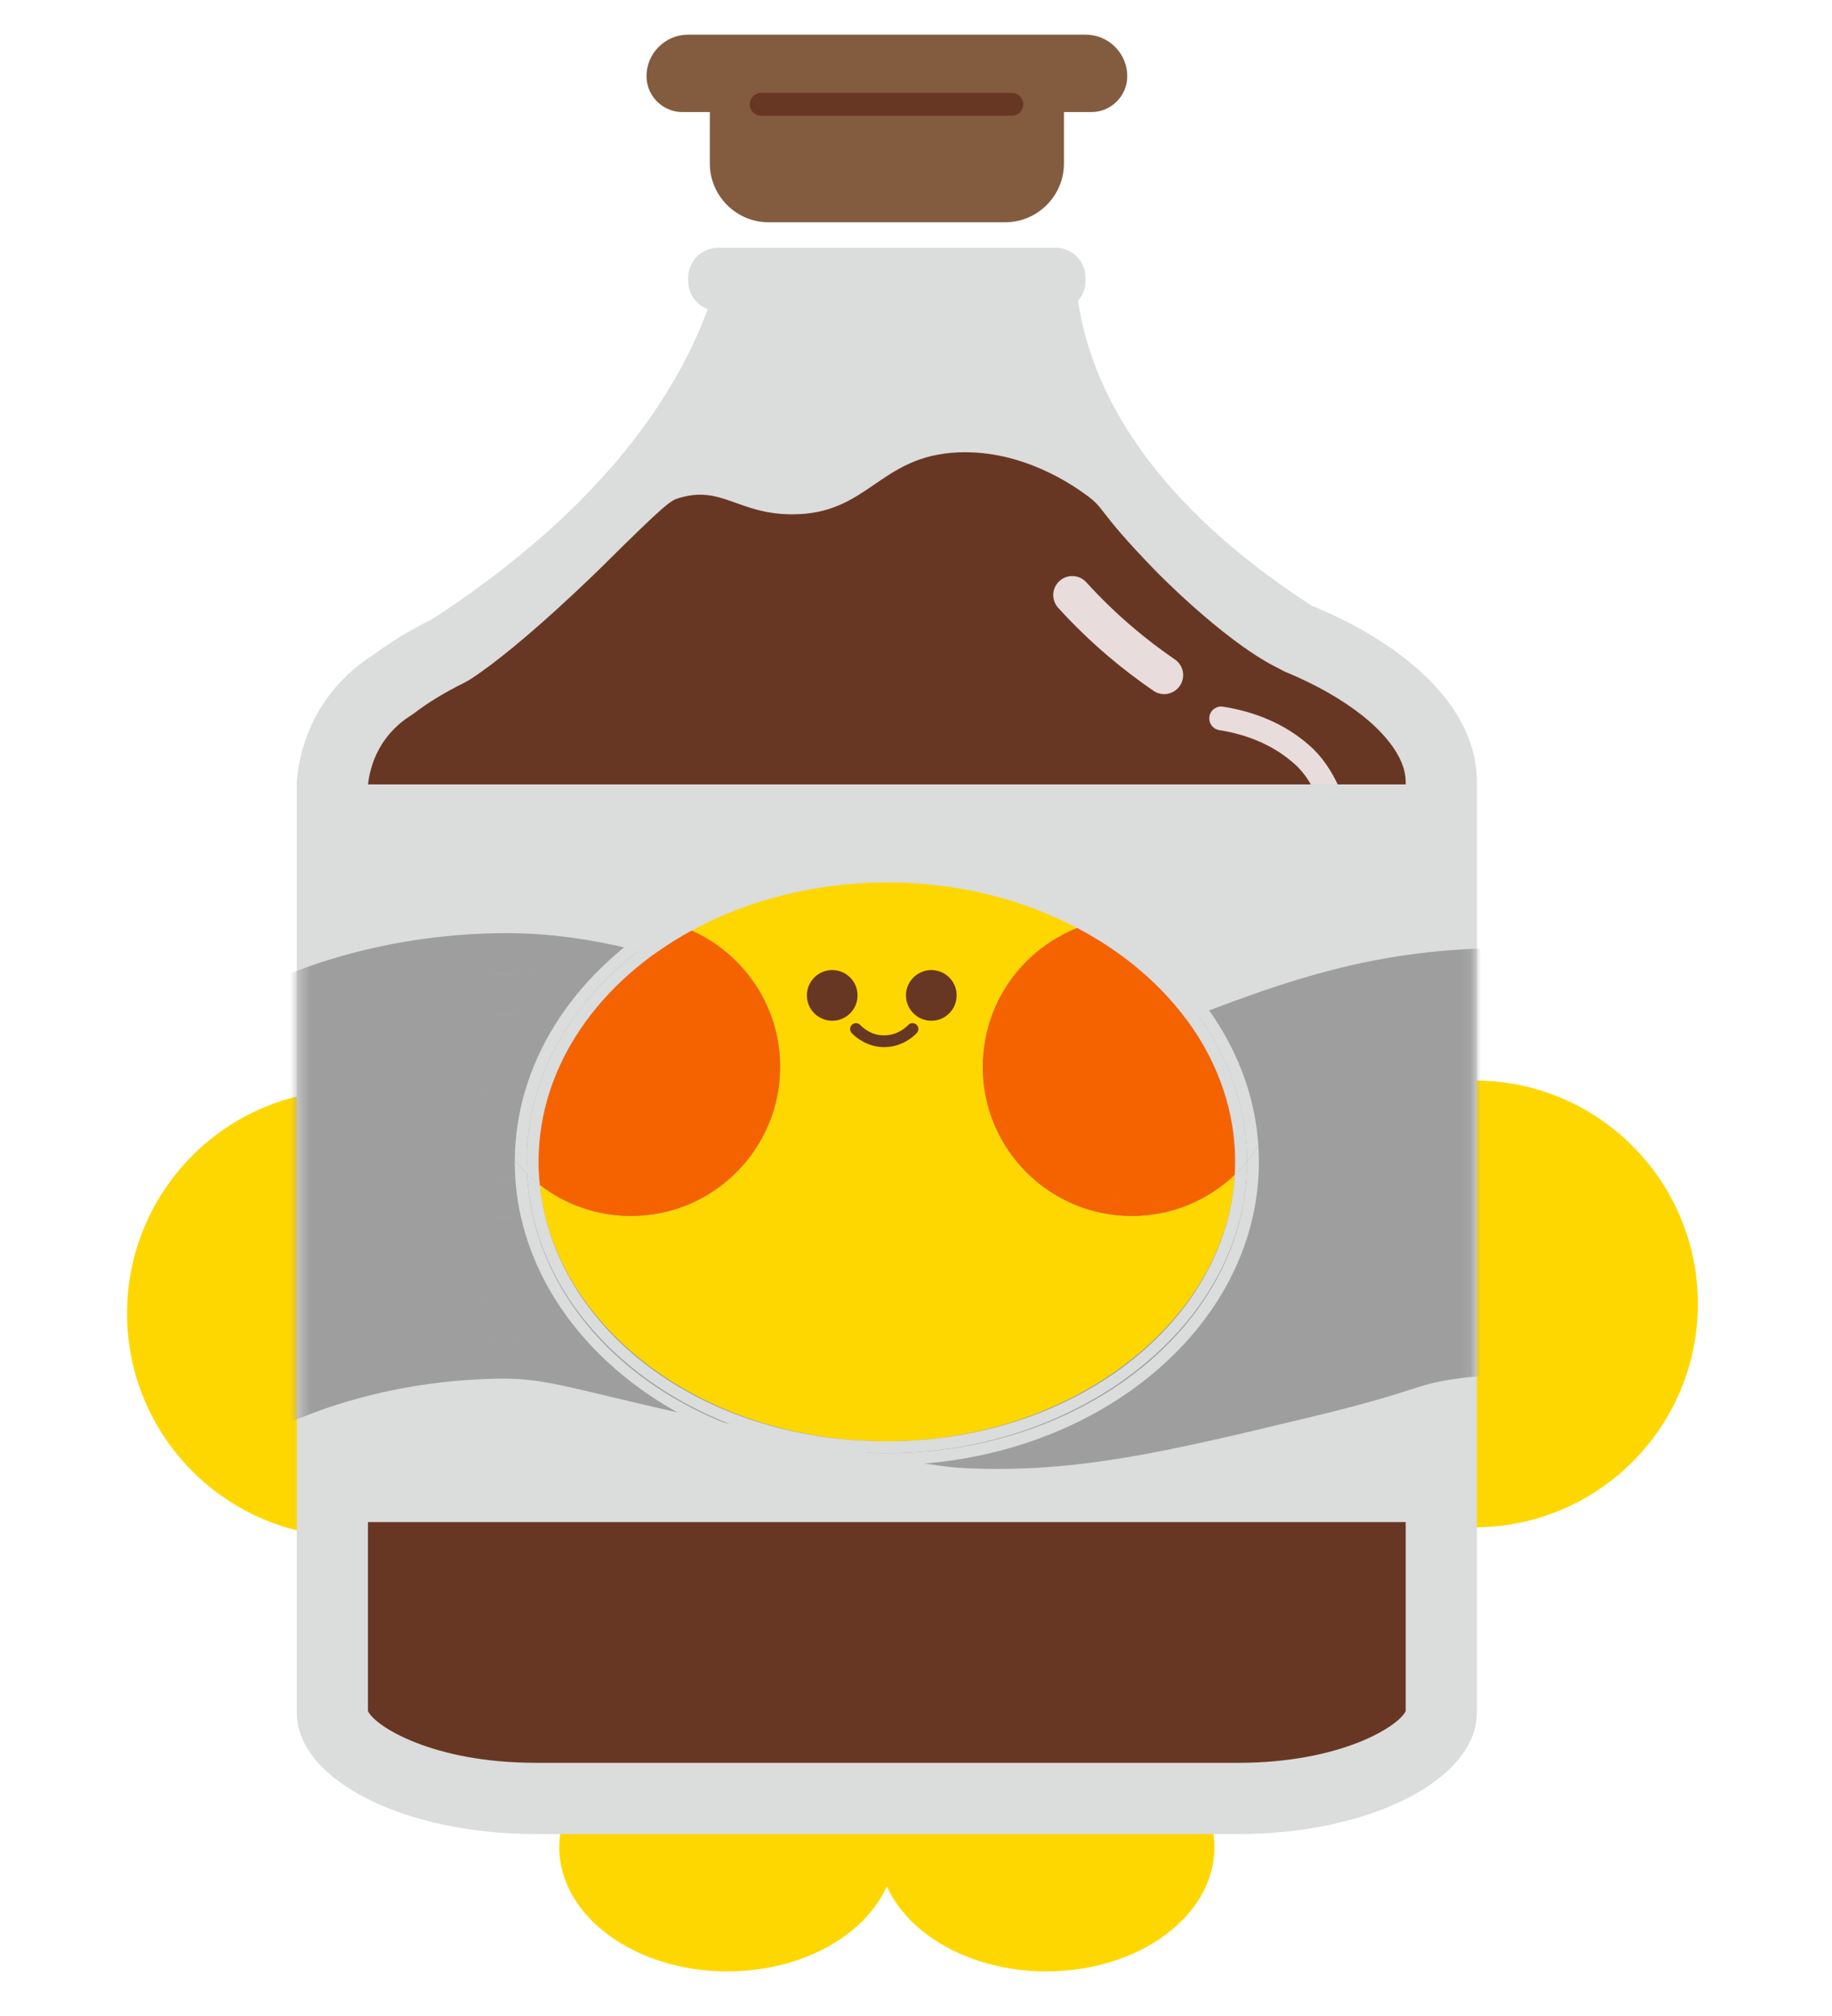<svg width="180" height="198" viewBox="0 0 180 198" fill="none" xmlns="http://www.w3.org/2000/svg">
<path d="M102.81 193.619C111.931 193.619 119.324 188.154 119.324 181.413C119.324 174.671 111.931 169.206 102.81 169.206C93.69 169.206 86.296 174.671 86.296 181.413C86.296 188.154 93.69 193.619 102.81 193.619Z" fill="#FED700"/>
<path d="M71.462 193.619C80.583 193.619 87.976 188.154 87.976 181.413C87.976 174.671 80.583 169.206 71.462 169.206C62.342 169.206 54.948 174.671 54.948 181.413C54.948 188.154 62.342 193.619 71.462 193.619Z" fill="#FED700"/>
<path d="M34.42 150.934C46.536 150.934 56.357 141.113 56.357 128.997C56.357 116.882 46.536 107.06 34.42 107.06C22.305 107.06 12.483 116.882 12.483 128.997C12.483 141.113 22.305 150.934 34.42 150.934Z" fill="#FED700"/>
<path d="M144.884 150C157 150 166.821 140.179 166.821 128.063C166.821 115.948 157 106.126 144.884 106.126C132.768 106.126 122.947 115.948 122.947 128.063C122.947 140.179 132.768 150 144.884 150Z" fill="#FED700"/>
<path d="M138.204 64.791C137.103 63.921 135.7 62.941 133.942 61.939C132.163 60.923 130.419 60.117 128.878 59.485C123.05 55.724 116.813 50.717 112.239 44.395C107.956 38.468 106.379 33.105 105.847 29.032H70.006C68.567 33.375 65.993 38.706 61.244 44.498C55.669 51.299 48.754 56.718 42.457 60.817C40.248 61.907 38.259 63.115 36.541 64.418C36.541 64.418 36.533 64.418 36.533 64.421C35.301 65.203 32.872 66.978 31.1 70.221C29.64 72.888 29.267 75.378 29.157 76.802V168.187C29.157 174.782 39.659 180.131 52.611 180.131H121.658C134.613 180.131 145.111 174.782 145.111 168.187V76.802C145.111 72.377 142.568 68.257 138.197 64.791H138.204Z" fill="#DBDCDC"/>
<path d="M52.61 173.131C42.549 173.131 36.852 169.558 36.153 168.048V77.107C36.245 76.191 36.515 74.902 37.236 73.581C38.135 71.936 39.356 70.924 40.233 70.359C40.418 70.246 40.596 70.121 40.77 69.99C42.116 68.967 43.724 67.994 45.55 67.088C45.685 67.021 45.82 66.95 45.948 66.875C45.948 66.875 46.108 66.783 46.267 66.68C51.417 63.331 59.319 55.489 59.319 55.489C65.445 49.409 65.91 49.161 66.649 48.934C70.907 47.609 72.498 50.514 77.847 50.514C85.372 50.514 86.352 44.757 94.158 44.43C100.48 44.167 105.452 47.705 106.56 48.493C108.78 50.07 107.48 49.818 113.514 56.04C113.514 56.04 119.867 62.592 125.077 65.362C125.663 65.675 126.217 65.956 126.217 65.956C127.737 66.581 129.168 67.273 130.472 68.015C131.718 68.726 132.858 69.489 133.863 70.281C135.44 71.535 138.114 74.064 138.114 76.798V168.052C137.415 169.561 131.722 173.134 121.657 173.134H52.61V173.131Z" fill="#683723"/>
<path d="M114.381 68.172C114.019 68.172 113.649 68.066 113.33 67.845C111.799 66.798 110.304 65.654 108.89 64.454C107.157 62.98 105.502 61.382 103.972 59.699C103.279 58.935 103.332 57.756 104.096 57.063C104.856 56.371 106.038 56.424 106.731 57.188C108.155 58.754 109.693 60.242 111.305 61.613C112.619 62.731 114.008 63.793 115.436 64.766C116.288 65.349 116.505 66.51 115.922 67.359C115.56 67.888 114.974 68.172 114.381 68.172Z" fill="#E8DCDD"/>
<path d="M134.705 112.266C134.705 112.266 134.687 112.266 134.68 112.266C134.037 112.252 133.526 111.719 133.54 111.073C133.668 105.281 133.426 99.471 132.819 93.802C131.182 78.46 128.142 75.847 126.998 74.863C125.095 73.226 122.673 72.164 119.8 71.709C119.164 71.61 118.731 71.01 118.83 70.374C118.93 69.738 119.526 69.305 120.165 69.404C123.472 69.93 126.285 71.169 128.518 73.094C130.933 75.172 133.608 79.228 135.138 93.554C135.753 99.318 136.001 105.231 135.87 111.123C135.856 111.759 135.337 112.263 134.705 112.263V112.266Z" fill="#E8DCDD"/>
<path d="M141.038 77.04H33.238C31.114 77.04 29.392 78.762 29.392 80.886V145.646C29.392 147.771 31.114 149.493 33.238 149.493H141.038C143.162 149.493 144.884 147.771 144.884 145.646V80.886C144.884 78.762 143.162 77.04 141.038 77.04Z" fill="#DBDCDC"/>
<mask id="mask0_91_6251" style="mask-type:luminance" maskUnits="userSpaceOnUse" x="29" y="77" width="116" height="73">
<path d="M141.038 77.04H33.238C31.114 77.04 29.392 78.762 29.392 80.886V145.646C29.392 147.771 31.114 149.493 33.238 149.493H141.038C143.162 149.493 144.884 147.771 144.884 145.646V80.886C144.884 78.762 143.162 77.04 141.038 77.04Z" fill="white"/>
</mask>
<g mask="url(#mask0_91_6251)">
<path d="M24.413 99.673C27.403 98.089 36.1 93.913 48.74 93.661C56.916 93.497 63.258 95.483 72.481 98.224C85.338 102.045 85.6 103.846 91.716 105.274C110.013 109.553 120.401 96.999 142.704 95.319C151.348 94.669 164.051 95.497 180.239 102.99" stroke="#9E9E9F" stroke-width="4.01" stroke-miterlimit="10"/>
<path d="M24.413 103.647C27.403 102.063 36.1 97.887 48.74 97.635C56.372 97.482 62.139 99.229 71.483 101.9C71.853 102.006 72.225 102.113 72.602 102.223C85.366 105.917 86.204 107.678 92.025 108.964C105.24 111.89 114.384 106.201 127.379 102.262C132.529 100.703 137 99.591 142.679 99.133C151.312 98.419 164.023 99.251 180.388 107.057" stroke="#9E9E9F" stroke-width="4.01" stroke-miterlimit="10"/>
<path d="M24.413 107.621C27.403 106.037 36.1 101.861 48.74 101.609C56.162 101.46 61.539 103.143 71.593 105.906C71.966 106.009 72.343 106.115 72.719 106.222C85.387 109.784 86.804 111.507 92.33 112.657C105.261 115.349 114.356 109.997 127.489 106.147C133.225 104.468 137.142 103.431 142.654 102.951C151.273 102.173 163.998 103.008 180.537 111.123" stroke="#9E9E9F" stroke-width="4.01" stroke-miterlimit="10"/>
<path d="M24.413 111.595C27.403 110.011 36.1 105.835 48.74 105.583C55.949 105.437 60.935 107.057 71.703 109.915C72.08 110.015 72.46 110.121 72.84 110.224C85.415 113.659 87.411 115.335 92.639 116.351C105.286 118.801 114.335 113.804 127.599 110.033C133.921 108.236 137.284 107.28 142.629 106.769C151.234 105.949 163.973 106.765 180.682 115.189" stroke="#9E9E9F" stroke-width="4.01" stroke-miterlimit="10"/>
<path d="M24.413 115.569C27.403 113.985 36.1 109.809 48.74 109.557C55.74 109.418 60.328 110.977 71.814 113.922C72.197 114.021 72.577 114.12 72.957 114.22C85.437 117.526 88.011 119.156 92.945 120.037C105.307 122.243 114.313 117.615 127.709 113.911C134.62 112 137.423 111.112 142.601 110.58C151.191 109.699 163.941 110.512 180.828 119.249" stroke="#9E9E9F" stroke-width="4.01" stroke-miterlimit="10"/>
<path d="M24.413 119.543C27.403 117.959 36.1 113.783 48.74 113.531C55.53 113.396 59.724 114.902 71.927 117.928C72.314 118.023 72.698 118.123 73.081 118.219C85.469 121.397 88.622 122.978 93.257 123.727C105.343 125.68 114.303 121.433 127.827 117.793C135.327 115.772 137.572 114.944 142.583 114.394C151.163 113.453 163.923 114.266 180.984 123.311" stroke="#9E9E9F" stroke-width="4.01" stroke-miterlimit="10"/>
<path d="M24.413 123.517C27.403 121.934 36.1 117.757 48.74 117.505C55.317 117.373 59.117 118.833 72.037 121.934C72.428 122.026 72.815 122.125 73.198 122.218C85.494 125.268 89.226 126.795 93.562 127.417C105.367 129.111 114.285 125.261 127.933 121.674C136.023 119.551 137.71 118.776 142.554 118.208C151.12 117.203 163.895 118.02 181.126 127.374" stroke="#9E9E9F" stroke-width="4.01" stroke-miterlimit="10"/>
<path d="M24.413 127.492C27.403 125.908 36.1 121.731 48.74 121.479C55.108 121.351 58.506 122.768 72.147 125.943C72.541 126.035 72.932 126.128 73.319 126.22C85.518 129.143 89.833 130.613 93.871 131.11C105.399 132.535 114.271 129.093 128.047 125.56C136.73 123.333 137.852 122.612 142.529 122.029C151.081 120.96 163.866 121.781 181.276 131.444" stroke="#9E9E9F" stroke-width="4.01" stroke-miterlimit="10"/>
<path d="M24.413 131.466C27.403 129.882 36.1 125.705 48.74 125.453C54.898 125.329 57.899 126.707 72.257 129.949C72.655 130.038 73.049 130.13 73.44 130.219C85.547 133.014 90.441 134.42 94.18 134.8C105.431 135.944 114.257 132.929 128.16 129.441C137.433 127.115 137.998 126.444 142.508 125.844C151.046 124.707 163.845 125.535 181.428 135.507" stroke="#9E9E9F" stroke-width="4.01" stroke-miterlimit="10"/>
<path d="M24.413 135.44C27.403 133.856 36.1 129.679 48.74 129.427C54.685 129.306 57.285 130.67 72.368 133.955C72.769 134.044 73.167 134.133 73.557 134.218C85.568 136.885 91.044 138.228 94.486 138.49C105.463 139.336 114.249 136.789 128.267 133.323C138.136 130.915 138.133 130.269 142.48 129.658C151 128.44 163.817 129.289 181.57 139.57" stroke="#9E9E9F" stroke-width="4.01" stroke-miterlimit="10"/>
<path d="M24.413 139.414C27.403 137.83 36.1 133.653 48.74 133.401C54.475 133.287 56.677 134.598 72.481 137.965C85.195 140.671 91.552 142.027 94.795 142.184C105.495 142.709 114.232 140.61 128.381 137.208C138.84 134.694 138.278 134.104 142.458 133.476C150.964 132.194 163.795 133.046 181.723 143.636" stroke="#9E9E9F" stroke-width="4.01" stroke-miterlimit="10"/>
</g>
<path d="M103.723 24.34H70.553C68.931 24.34 67.616 25.655 67.616 27.277V27.6C67.616 29.222 68.931 30.537 70.553 30.537H103.723C105.345 30.537 106.66 29.222 106.66 27.6V27.277C106.66 25.655 105.345 24.34 103.723 24.34Z" fill="#DBDCDC"/>
<path d="M76.65 104.773C76.65 112.867 70.091 119.426 61.997 119.426C58.623 119.426 55.52 118.283 53.041 116.368C54.483 130.45 69.217 141.555 87.138 141.555C105.058 141.555 120.489 129.924 121.32 115.378C118.692 117.885 115.134 119.43 111.209 119.43C103.116 119.43 96.556 112.87 96.556 104.777C96.556 98.579 100.406 93.281 105.847 91.139C100.466 88.308 94.038 86.657 87.138 86.657C80.237 86.657 73.429 88.404 67.953 91.388C73.078 93.671 76.65 98.803 76.65 104.777V104.773Z" fill="#FED700"/>
<path d="M87.138 85.489C94.663 85.489 101.635 87.392 107.37 90.631C107.917 90.482 108.478 90.365 109.05 90.28C102.942 86.54 95.352 84.32 87.141 84.32C78.93 84.32 71.149 86.6 64.998 90.425C65.524 90.535 66.039 90.674 66.543 90.837C72.346 87.47 79.452 85.485 87.141 85.485L87.138 85.489Z" fill="#DBDCDC"/>
<path d="M122.528 114.106C122.528 129.91 106.685 142.724 87.138 142.724C67.591 142.724 52.547 130.539 51.783 115.282C51.357 114.87 50.956 114.429 50.583 113.968C50.583 114.014 50.579 114.06 50.579 114.11C50.579 130.532 66.98 143.892 87.134 143.892C107.288 143.892 123.689 130.532 123.689 114.11C123.689 113.581 123.671 113.059 123.636 112.536C123.295 113.08 122.925 113.598 122.521 114.092C122.521 114.099 122.521 114.106 122.521 114.113L122.528 114.106Z" fill="#DBDCDC"/>
<path d="M121.32 115.378C120.489 129.924 105.477 141.555 87.138 141.555C68.798 141.555 54.482 130.45 53.04 116.368C52.6 116.028 52.181 115.665 51.787 115.278C52.55 130.539 68.081 142.72 87.141 142.72C106.202 142.72 122.531 129.907 122.531 114.103C122.531 114.096 122.531 114.088 122.531 114.081C122.155 114.536 121.75 114.966 121.324 115.374L121.32 115.378Z" fill="#DBDCDC"/>
<path d="M66.54 90.841C67.023 90.997 67.491 91.182 67.953 91.384C73.429 88.401 80.035 86.654 87.138 86.654C94.241 86.654 100.466 88.305 105.847 91.135C106.34 90.94 106.848 90.77 107.37 90.631C101.635 87.392 94.663 85.489 87.138 85.489C79.612 85.489 72.343 87.478 66.54 90.841Z" fill="#DBDCDC"/>
<path d="M96.556 104.773C96.556 112.867 103.115 119.426 111.209 119.426C115.13 119.426 118.688 117.885 121.32 115.374C121.345 114.951 121.359 114.529 121.359 114.103C121.359 104.503 115.179 96.044 105.846 91.135C100.409 93.277 96.556 98.572 96.556 104.773Z" fill="#F56300"/>
<path d="M109.046 90.28C108.474 90.365 107.917 90.482 107.366 90.631C116.518 95.799 122.516 104.375 122.524 114.085C122.928 113.595 123.301 113.073 123.639 112.529C123.056 103.441 117.449 95.422 109.046 90.28Z" fill="#DBDCDC"/>
<path d="M121.359 114.106C121.359 114.532 121.342 114.955 121.32 115.378C121.746 114.973 122.151 114.543 122.528 114.085C122.521 104.375 116.526 95.799 107.37 90.631C106.852 90.773 106.344 90.94 105.847 91.135C115.18 96.044 121.359 104.503 121.359 114.103V114.106Z" fill="#DBDCDC"/>
<path d="M52.913 114.106C52.913 114.87 52.962 115.623 53.037 116.368C55.512 118.286 58.62 119.426 61.994 119.426C70.087 119.426 76.647 112.867 76.647 104.773C76.647 98.803 73.074 93.668 67.949 91.384C58.879 96.328 52.913 104.666 52.913 114.103V114.106Z" fill="#F56300"/>
<path d="M51.783 115.278C51.765 114.887 51.747 114.497 51.747 114.103C51.747 104.514 57.586 96.033 66.539 90.841C66.035 90.677 65.52 90.535 64.994 90.429C56.283 95.848 50.639 104.379 50.583 113.964C50.956 114.426 51.357 114.866 51.783 115.278Z" fill="#DBDCDC"/>
<path d="M52.912 114.106C52.912 104.67 58.882 96.328 67.949 91.388C67.491 91.182 67.019 91.001 66.536 90.844C57.583 96.037 51.744 104.517 51.744 114.106C51.744 114.5 51.762 114.891 51.779 115.282C52.177 115.669 52.596 116.031 53.033 116.372C52.955 115.626 52.909 114.87 52.909 114.11L52.912 114.106Z" fill="#DBDCDC"/>
<path d="M106.678 3.405H97.867H76.409H67.598C65.357 3.405 63.521 5.241 63.521 7.482C63.521 9.421 65.108 11.008 67.047 11.008H69.743V16.062C69.743 19.233 72.339 21.829 75.51 21.829H98.769C101.94 21.829 104.536 19.233 104.536 16.062V11.008H107.232C109.171 11.008 110.758 9.421 110.758 7.482C110.758 5.241 108.922 3.405 106.681 3.405H106.678Z" fill="#835C40"/>
<path d="M99.425 11.37H74.782C74.16 11.37 73.659 10.866 73.659 10.248C73.659 9.63 74.164 9.126 74.782 9.126H99.425C100.047 9.126 100.547 9.63 100.547 10.248C100.547 10.866 100.043 11.37 99.425 11.37Z" fill="#683723"/>
<path d="M81.768 95.273C80.397 95.273 79.278 96.388 79.278 97.763C79.278 99.137 80.394 100.252 81.768 100.252C83.142 100.252 84.257 99.137 84.257 97.763C84.257 96.388 83.142 95.273 81.768 95.273Z" fill="#683723"/>
<path d="M91.506 95.273C90.135 95.273 89.016 96.388 89.016 97.763C89.016 99.137 90.131 100.252 91.506 100.252C92.88 100.252 93.995 99.137 93.995 97.763C93.995 96.388 92.88 95.273 91.506 95.273Z" fill="#683723"/>
<path d="M86.879 102.841C85.124 102.841 83.991 101.79 83.682 101.463C83.462 101.232 83.473 100.866 83.704 100.646C83.934 100.426 84.3 100.437 84.52 100.668C84.751 100.909 85.607 101.726 86.914 101.683C88.189 101.669 89.013 100.902 89.237 100.668C89.457 100.437 89.823 100.426 90.054 100.646C90.284 100.866 90.295 101.232 90.075 101.463C89.773 101.783 88.654 102.82 86.928 102.841C86.911 102.841 86.896 102.841 86.879 102.841Z" fill="#683723"/>
</svg>
